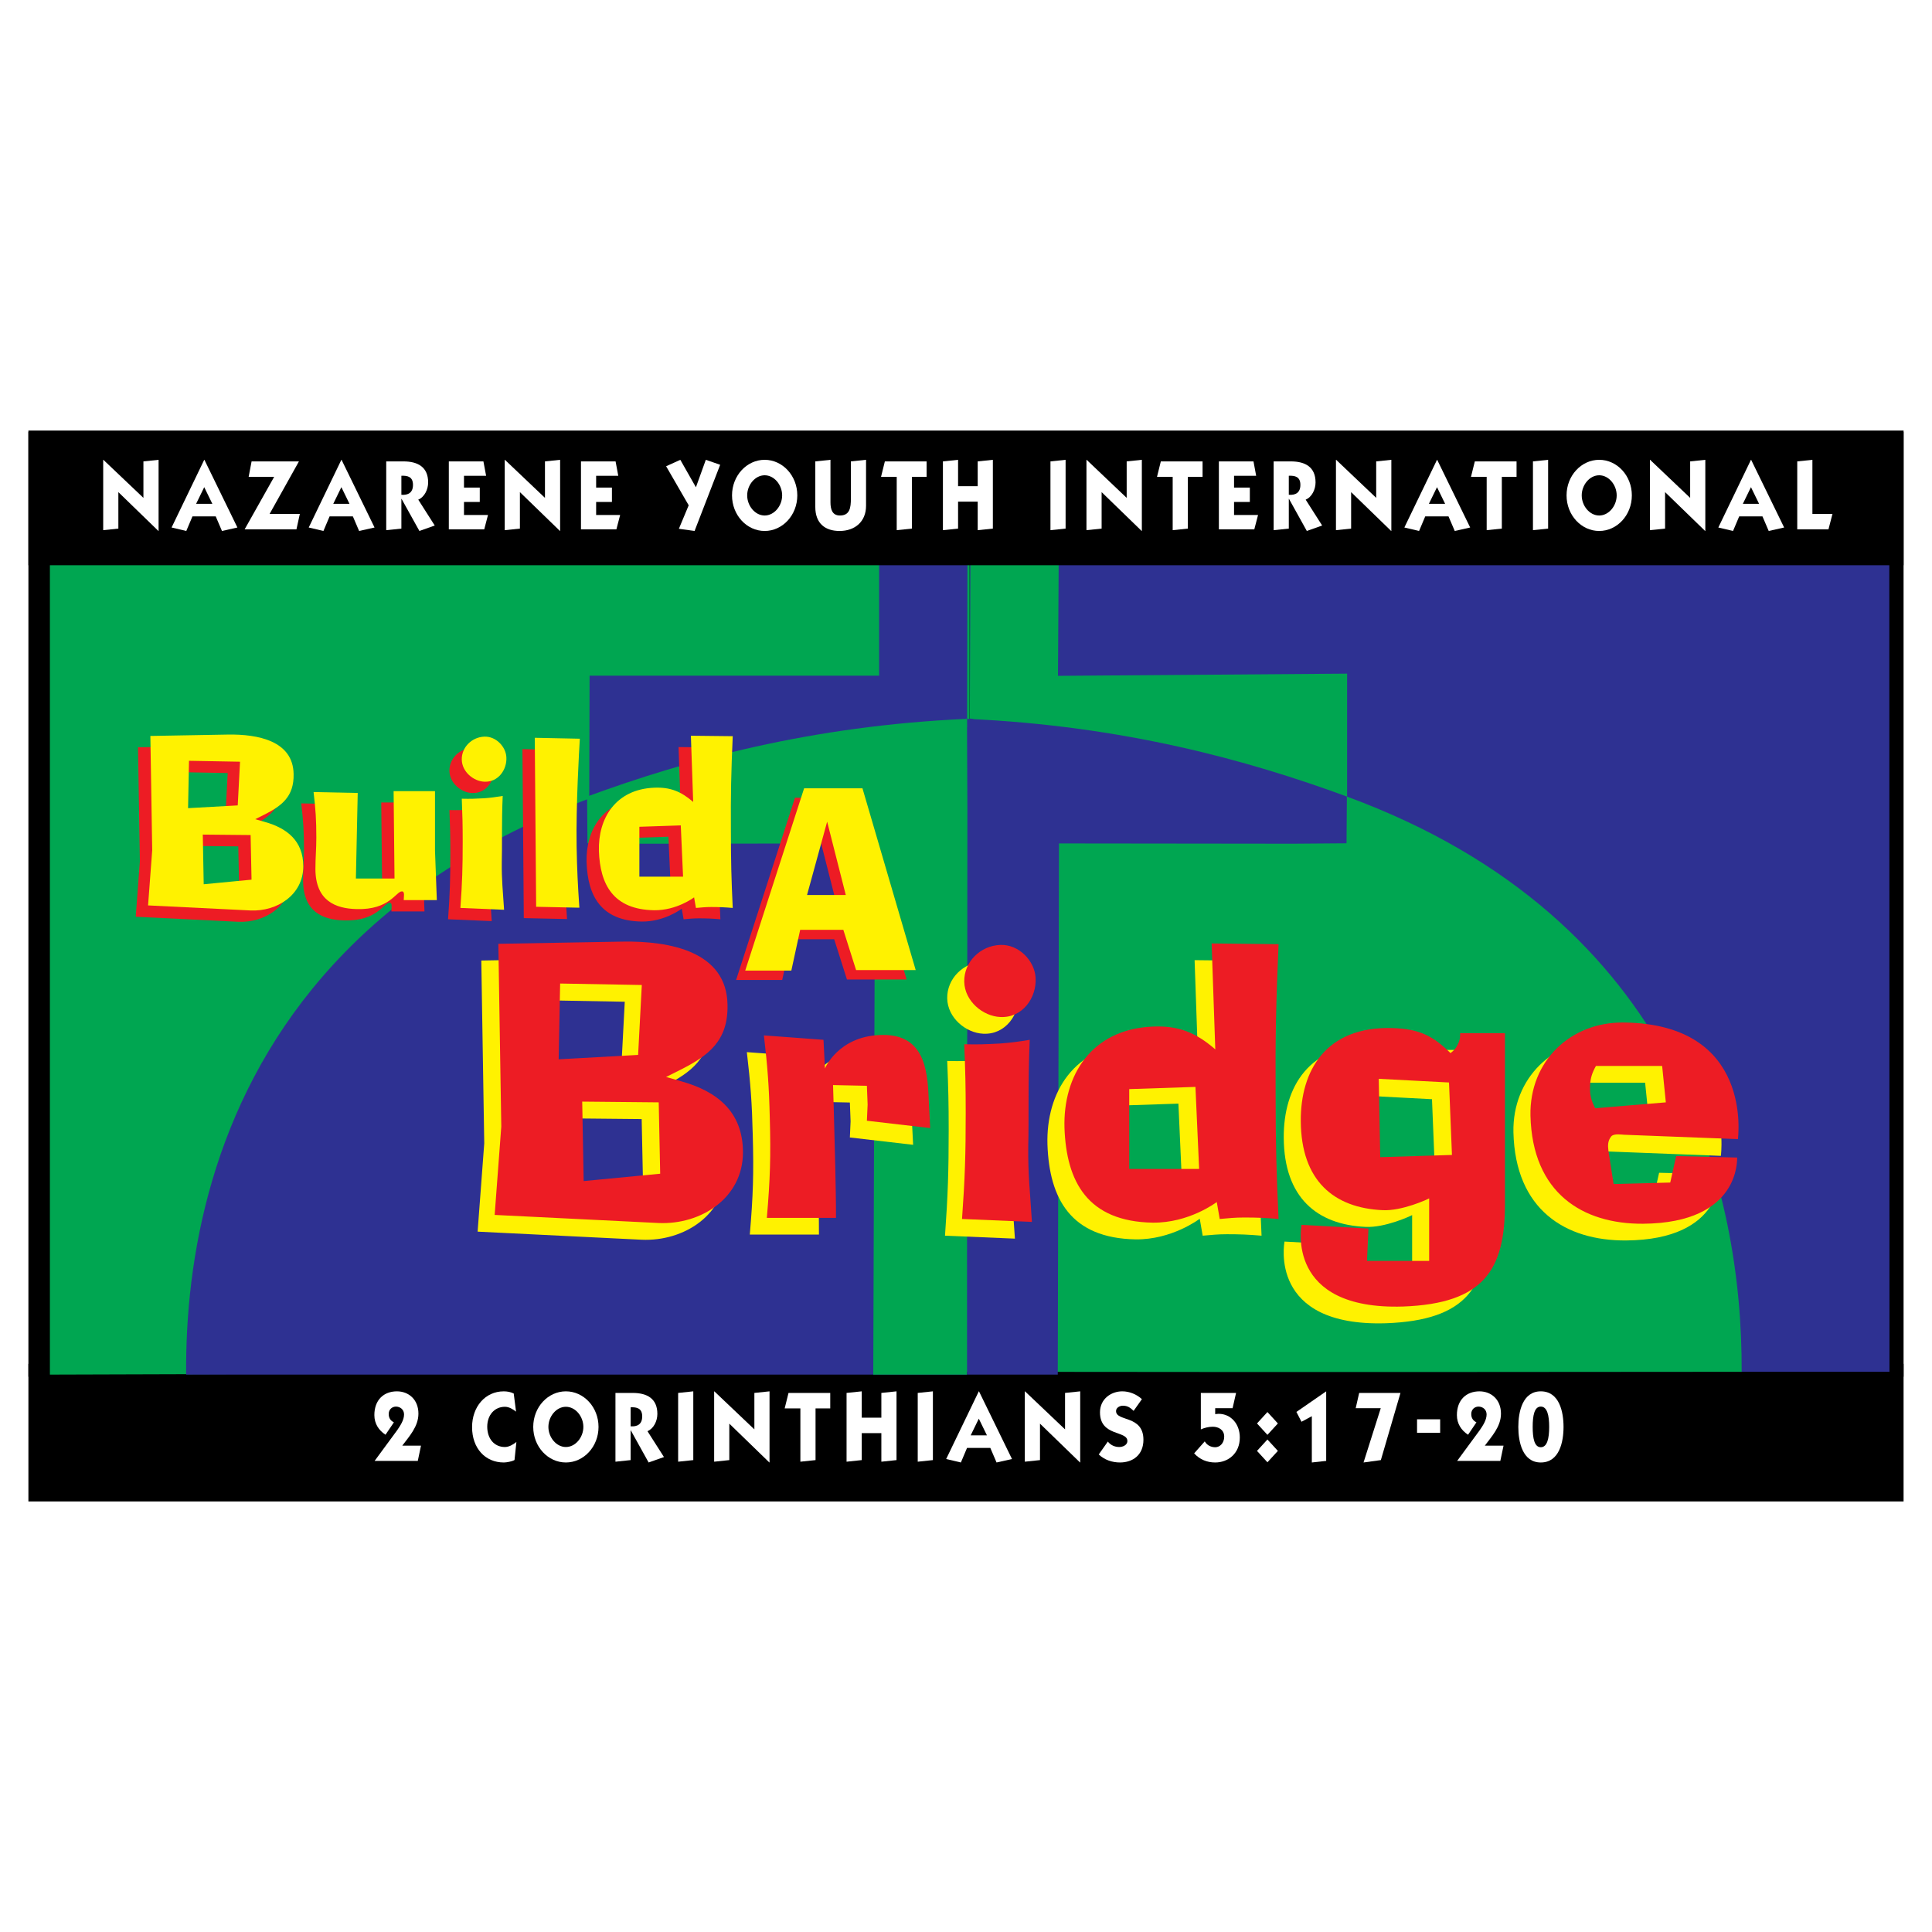 <?xml version="1.0" encoding="utf-8"?>
<!-- Generator: Adobe Illustrator 13.0.0, SVG Export Plug-In . SVG Version: 6.00 Build 14948)  -->
<!DOCTYPE svg PUBLIC "-//W3C//DTD SVG 1.0//EN" "http://www.w3.org/TR/2001/REC-SVG-20010904/DTD/svg10.dtd">
<svg version="1.0" id="Layer_1" xmlns="http://www.w3.org/2000/svg" xmlns:xlink="http://www.w3.org/1999/xlink" x="0px" y="0px"
	 width="192.756px" height="192.756px" viewBox="0 0 192.756 192.756" enable-background="new 0 0 192.756 192.756"
	 xml:space="preserve">
<g>
	<polygon fill-rule="evenodd" clip-rule="evenodd" fill="#FFFFFF" points="0,0 192.756,0 192.756,192.756 0,192.756 0,0 	"/>
	<polygon fill-rule="evenodd" clip-rule="evenodd" points="189.062,148.941 189.062,136.928 3.693,136.928 3.693,148.941 
		189.062,148.941 	"/>
	<path d="M188.205,148.084v-10.299H4.551v10.299H188.205L188.205,148.084z M189.921,149.801H2.834v-13.73h187.086V149.801
		L189.921,149.801z"/>
	<polygon fill-rule="evenodd" clip-rule="evenodd" fill="#FFFFFF" points="141.379,141.604 143.684,141.604 143.684,142.949 
		141.379,142.949 141.379,141.604 	"/>
	<path fill-rule="evenodd" clip-rule="evenodd" fill="#FFFFFF" d="M42.003,144.232l-0.32,1.521h-4.307l2.26-3.074
		c0.293-0.436,0.676-0.988,0.676-1.562c0-0.475-0.373-0.781-0.81-0.781c-0.382,0-0.72,0.287-0.72,0.732
		c0,0.404,0.169,0.662,0.516,0.84l-0.836,1.236c-0.667-0.436-1.112-1.098-1.112-1.959c0-1.521,0.943-2.371,2.251-2.371
		c1.166,0,2.145,0.811,2.145,2.225c0,1.295-0.934,2.283-1.611,3.193H42.003L42.003,144.232z"/>
	<path fill-rule="evenodd" clip-rule="evenodd" fill="#FFFFFF" d="M51.486,140.84c-0.329-0.256-0.703-0.484-1.112-0.484
		c-1.032,0-1.762,0.82-1.762,1.988c0,1.176,0.685,2.025,1.762,2.025c0.409,0,0.828-0.246,1.147-0.504l-0.187,1.799
		c-0.249,0.15-0.792,0.248-1.068,0.248c-1.859,0-3.167-1.424-3.167-3.529c0-2.027,1.308-3.568,3.159-3.568
		c0.338,0,0.694,0.059,0.997,0.217L51.486,140.84L51.486,140.84z"/>
	<path fill-rule="evenodd" clip-rule="evenodd" fill="#FFFFFF" d="M59.715,142.363c0,1.977-1.477,3.549-3.257,3.549
		s-3.257-1.572-3.257-3.549c0-1.979,1.477-3.549,3.257-3.549S59.715,140.385,59.715,142.363L59.715,142.363z M54.714,142.363
		c0,1.037,0.783,2.006,1.744,2.006c0.961,0,1.744-0.969,1.744-2.006c0-1.039-0.783-2.008-1.744-2.008
		C55.498,140.355,54.714,141.324,54.714,142.363L54.714,142.363z"/>
	<path fill-rule="evenodd" clip-rule="evenodd" fill="#FFFFFF" d="M61.404,138.973h1.717c1.424,0,2.465,0.553,2.465,2.096
		c0,0.701-0.365,1.463-0.988,1.721l1.646,2.58l-1.53,0.543l-1.779-3.203h-0.018v2.965l-1.513,0.16V138.973L61.404,138.973z
		 M62.917,142.303c0.649,0.051,1.156-0.188,1.156-0.988c0-0.811-0.534-0.939-1.156-0.908V142.303L62.917,142.303z"/>
	<polygon fill-rule="evenodd" clip-rule="evenodd" fill="#FFFFFF" points="69.17,138.814 69.17,145.674 67.658,145.834 
		67.658,138.973 69.17,138.814 	"/>
	<polygon fill-rule="evenodd" clip-rule="evenodd" fill="#FFFFFF" points="76.759,145.912 72.764,142.037 72.764,145.674 
		71.251,145.834 71.251,138.814 71.269,138.814 75.264,142.609 75.264,138.973 76.776,138.814 76.776,145.912 76.759,145.912 	"/>
	<polygon fill-rule="evenodd" clip-rule="evenodd" fill="#FFFFFF" points="78.288,140.514 78.67,138.973 82.834,138.973 
		82.834,140.514 81.367,140.514 81.367,145.674 79.854,145.834 79.854,140.514 78.288,140.514 	"/>
	<polygon fill-rule="evenodd" clip-rule="evenodd" fill="#FFFFFF" points="84.462,145.834 84.462,138.973 85.976,138.814 
		85.976,141.443 87.933,141.443 87.933,138.973 89.445,138.814 89.445,145.674 87.933,145.834 87.933,142.986 85.976,142.986 
		85.976,145.674 84.462,145.834 	"/>
	<polygon fill-rule="evenodd" clip-rule="evenodd" fill="#FFFFFF" points="93.075,138.814 93.075,145.674 91.562,145.834 
		91.562,138.973 93.075,138.814 	"/>
	<path fill-rule="evenodd" clip-rule="evenodd" fill="#FFFFFF" d="M97.674,138.814l3.292,6.752l-1.539,0.346l-0.623-1.453h-2.322
		l-0.614,1.453l-1.468-0.346l3.256-6.752H97.674L97.674,138.814z M96.846,143.203h1.62l-0.81-1.662L96.846,143.203L96.846,143.203z"
		/>
	<polygon fill-rule="evenodd" clip-rule="evenodd" fill="#FFFFFF" points="107.755,145.912 103.76,142.037 103.76,145.674 
		102.246,145.834 102.246,138.814 102.265,138.814 106.26,142.609 106.26,138.973 107.772,138.814 107.772,145.912 107.755,145.912 
			"/>
	<path fill-rule="evenodd" clip-rule="evenodd" fill="#FFFFFF" d="M113.101,140.762c-0.347-0.336-0.613-0.514-1.085-0.514
		c-0.267,0-0.668,0.178-0.668,0.533c0,1.078,2.732,0.375,2.732,2.867c0,1.521-1.068,2.264-2.341,2.264
		c-0.756,0-1.539-0.248-2.117-0.801l0.907-1.285c0.285,0.365,0.694,0.543,1.147,0.543c0.312,0,0.802-0.168,0.802-0.602
		c0-1.059-2.732-0.426-2.732-2.857c0-1.346,1.121-2.096,2.225-2.096c0.703,0,1.415,0.285,1.958,0.779L113.101,140.762
		L113.101,140.762z"/>
	<path fill-rule="evenodd" clip-rule="evenodd" fill="#FFFFFF" d="M120.198,143.807c0.231,0.404,0.641,0.584,1.05,0.584
		c0.454,0,0.891-0.406,0.891-1.059c0-0.703-0.597-0.988-1.14-0.988c-0.409,0-0.827,0.107-1.191,0.266v-3.637h3.515l-0.348,1.521
		h-1.735v0.594c0.125-0.01,0.231-0.031,0.339-0.031c1.219,0,2.117,1,2.117,2.363c0,1.592-1.165,2.492-2.456,2.492
		c-0.801,0-1.53-0.287-2.1-0.91L120.198,143.807L120.198,143.807z"/>
	<path fill-rule="evenodd" clip-rule="evenodd" fill="#FFFFFF" d="M125.411,142.018l1.041-1.139l1.042,1.139l-1.042,1.137
		L125.411,142.018L125.411,142.018z M125.411,144.756l1.041-1.137l1.042,1.137l-1.042,1.137L125.411,144.756L125.411,144.756z"/>
	<polygon fill-rule="evenodd" clip-rule="evenodd" fill="#FFFFFF" points="129.343,140.869 132.314,138.814 132.314,145.754 
		130.882,145.912 130.882,141.295 129.85,141.85 129.343,140.869 	"/>
	<polygon fill-rule="evenodd" clip-rule="evenodd" fill="#FFFFFF" points="135.259,140.494 135.605,138.973 139.726,138.973 
		137.768,145.674 136.041,145.912 137.759,140.494 135.259,140.494 	"/>
	<path fill-rule="evenodd" clip-rule="evenodd" fill="#FFFFFF" d="M150.008,144.232l-0.32,1.521h-4.307l2.26-3.074
		c0.294-0.436,0.677-0.988,0.677-1.562c0-0.475-0.374-0.781-0.81-0.781c-0.383,0-0.722,0.287-0.722,0.732
		c0,0.404,0.17,0.662,0.517,0.84l-0.836,1.236c-0.668-0.436-1.113-1.098-1.113-1.959c0-1.521,0.944-2.371,2.252-2.371
		c1.166,0,2.145,0.811,2.145,2.225c0,1.295-0.935,2.283-1.61,3.193H150.008L150.008,144.232z"/>
	<path fill-rule="evenodd" clip-rule="evenodd" fill="#FFFFFF" d="M155.994,142.363c0,1.502-0.418,3.549-2.269,3.549
		c-1.824,0-2.242-2.047-2.242-3.549c0-1.504,0.418-3.549,2.242-3.549C155.576,138.814,155.994,140.859,155.994,142.363
		L155.994,142.363z M152.916,142.363c0,1.137,0.169,2.027,0.81,2.027s0.837-0.891,0.837-2.027s-0.196-2.027-0.837-2.027
		S152.916,141.227,152.916,142.363L152.916,142.363z"/>
	<polygon fill-rule="evenodd" clip-rule="evenodd" points="3.693,136.498 3.693,43.813 189.062,43.813 189.062,136.498 
		3.693,136.498 	"/>
	<path d="M2.834,137.357V42.955h187.086v94.402H2.834L2.834,137.357z M4.551,135.641h183.654V44.671H4.551V135.641L4.551,135.641z"
		/>
	<polygon fill-rule="evenodd" clip-rule="evenodd" fill="#2E3192" points="188.513,136.861 188.495,44.049 96.736,44.049 
		96.754,136.861 188.513,136.861 	"/>
	<polygon fill-rule="evenodd" clip-rule="evenodd" fill="#00A651" points="134.403,80.237 134.403,67.209 105.554,67.43 
		105.701,44.066 96.859,44.068 96.759,71.681 134.403,80.237 	"/>
	<path fill-rule="evenodd" clip-rule="evenodd" fill="#00A651" d="M96.736,136.861c32.125,0.051,77.032,0,77.032,0
		c0.066-17.816-6.059-45.141-39.39-57.388c-9.936-3.651-22.385-6.106-37.963-6.802L96.736,136.861L96.736,136.861z"/>
	<polygon fill-rule="evenodd" clip-rule="evenodd" fill="#00A651" points="96.736,136.861 96.736,44.049 4.978,44.049 
		4.978,137.145 96.736,136.861 	"/>
	<path fill-rule="evenodd" clip-rule="evenodd" fill="#2E3192" d="M96.471,137.145c-19.645,0-77.899,0-77.899,0
		c-0.193-23.125,10.422-61.26,78.249-64.604L96.471,137.145L96.471,137.145z"/>
	<polygon fill-rule="evenodd" clip-rule="evenodd" fill="#2E3192" points="91.072,76.13 87.391,75.423 83.426,74.432 79.257,74.883 
		74.93,75.706 71.106,76.98 67.708,77.405 64.31,77.83 61.761,79.104 60.486,79.529 58.787,80.379 58.822,67.413 87.709,67.413 
		87.709,44.049 96.55,44.107 96.477,74.007 91.072,76.13 	"/>
	<path fill-rule="evenodd" clip-rule="evenodd" fill="#2E3192" d="M96.518,80.749l-0.046,56.396h9.062l0.12-52.996l14.868,0.017
		l8.496,0.01l5.325-0.042l0.036-4.661c-9.936-3.651-22.323-7.058-37.902-7.754L96.518,80.749L96.518,80.749z"/>
	<path fill-rule="evenodd" clip-rule="evenodd" fill="#00A651" d="M96.518,80.749l-0.046,56.396h-9.346l0.176-52.996l-14.868,0.017
		l-8.496,0.01l-5.326-0.042l-0.036-4.661c9.935-3.651,22.324-7.058,37.902-7.754L96.518,80.749L96.518,80.749z"/>
	<path fill-rule="evenodd" clip-rule="evenodd" fill="#ED1C24" d="M23.773,91.967l-10.231-0.504l0.413-5.506l-0.184-11.401
		l7.754-0.138c2.959-0.046,6.492,0.619,6.538,3.946c0.046,2.248-1.193,3.166-2.914,4.037l-0.917,0.459l0.963,0.275
		c2.203,0.619,3.831,1.881,3.831,4.427C29.026,90.408,26.412,92.082,23.773,91.967L23.773,91.967z M17.625,77.033l-0.091,4.726
		l4.955-0.275l0.229-4.359L17.625,77.033L17.625,77.033z M23.773,84.443l-4.771-0.046l0.091,4.956l4.771-0.459L23.773,84.443
		L23.773,84.443z"/>
	<path fill-rule="evenodd" clip-rule="evenodd" fill="#ED1C24" d="M39.048,90.935c0-0.344,0.138-0.872-0.184-0.872
		c-0.573,0-1.238,1.858-4.496,1.767c-2.157-0.046-4.107-0.849-4.13-3.969c0-1.239,0.092-1.95,0.092-3.166
		c0-1.744-0.069-2.798-0.275-4.542l4.404,0.092l-0.184,8.534h3.854l-0.092-8.717h4.129v5.918l0.184,4.955H39.048L39.048,90.935z"/>
	<path fill-rule="evenodd" clip-rule="evenodd" fill="#ED1C24" d="M47.088,79.121c-1.078-0.046-2.225-0.986-2.249-2.202
		c-0.023-1.239,1.01-2.248,2.249-2.294c1.17-0.046,2.156,1.009,2.202,2.064C49.359,77.905,48.487,79.19,47.088,79.121L47.088,79.121
		z M44.703,91.715c0.184-2.546,0.229-4.038,0.229-6.607c0-1.652-0.023-2.638-0.092-4.29c0.872,0.023,1.377,0,2.249-0.045
		c0.619-0.046,1.147-0.115,1.835-0.229c-0.114,2.546-0.046,5.161-0.092,6.584c-0.022,1.766,0.115,2.936,0.229,4.771L44.703,91.715
		L44.703,91.715z"/>
	<path fill-rule="evenodd" clip-rule="evenodd" fill="#ED1C24" d="M56.298,85.59c0.046,2.363,0.115,3.763,0.275,6.103l-4.313-0.092
		L52.123,74.74l4.497,0.091C56.551,75.955,56.229,81.438,56.298,85.59L56.298,85.59z"/>
	<path fill-rule="evenodd" clip-rule="evenodd" fill="#ED1C24" d="M69.718,91.624c-0.597,0-0.94,0.046-1.514,0.092L68.02,90.66
		c-0.069,0.046-1.744,1.308-3.992,1.285c-4.061-0.068-5.391-2.546-5.505-5.918c-0.092-3.234,1.651-6.147,5.505-6.309
		c1.605-0.069,2.684,0.367,3.9,1.423l-0.229-6.607l4.175,0.046c-0.161,3.67-0.207,5.804-0.184,9.474
		c0,2.982,0.046,4.703,0.184,7.662C71.048,91.646,70.543,91.624,69.718,91.624L69.718,91.624z M66.689,83.479l-4.129,0.138v4.978
		h4.358L66.689,83.479L66.689,83.479z"/>
	<path fill-rule="evenodd" clip-rule="evenodd" fill="#FFF200" d="M25.004,90.837l-10.231-0.504l0.413-5.506l-0.184-11.401
		l7.754-0.138c2.959-0.046,6.492,0.619,6.538,3.946c0.046,2.248-1.193,3.166-2.913,4.038l-0.918,0.458l0.964,0.275
		c2.202,0.62,3.831,1.881,3.831,4.427C30.258,89.278,27.643,90.953,25.004,90.837L25.004,90.837z M18.856,75.904l-0.092,4.726
		l4.955-0.275l0.229-4.358L18.856,75.904L18.856,75.904z M25.004,83.313l-4.772-0.046l0.092,4.956l4.772-0.459L25.004,83.313
		L25.004,83.313z"/>
	<path fill-rule="evenodd" clip-rule="evenodd" fill="#FFF200" d="M40.279,89.805c0-0.344,0.137-0.872-0.184-0.872
		c-0.574,0-1.239,1.858-4.497,1.767c-2.156-0.046-4.106-0.849-4.129-3.969c0-1.239,0.091-1.95,0.091-3.166
		c0-1.744-0.068-2.799-0.275-4.542l4.405,0.091l-0.183,8.534h3.854l-0.091-8.717h4.129v5.919l0.184,4.955H40.279L40.279,89.805z"/>
	<path fill-rule="evenodd" clip-rule="evenodd" fill="#FFF200" d="M48.319,77.991c-1.078-0.046-2.225-0.986-2.248-2.202
		c-0.023-1.239,1.009-2.248,2.248-2.294c1.17-0.046,2.156,1.009,2.202,2.064C50.59,76.775,49.719,78.06,48.319,77.991L48.319,77.991
		z M45.934,90.585c0.184-2.546,0.229-4.038,0.229-6.607c0-1.652-0.022-2.638-0.091-4.29c0.872,0.023,1.376,0,2.248-0.046
		c0.62-0.046,1.147-0.115,1.835-0.229c-0.115,2.546-0.046,5.162-0.092,6.584c-0.023,1.766,0.115,2.936,0.229,4.771L45.934,90.585
		L45.934,90.585z"/>
	<path fill-rule="evenodd" clip-rule="evenodd" fill="#FFF200" d="M57.529,84.46c0.046,2.363,0.115,3.762,0.275,6.102l-4.312-0.092
		L53.354,73.61l4.496,0.092C57.782,74.826,57.46,80.308,57.529,84.46L57.529,84.46z"/>
	<path fill-rule="evenodd" clip-rule="evenodd" fill="#FFF200" d="M70.949,90.494c-0.597,0-0.941,0.046-1.515,0.092l-0.184-1.056
		c-0.068,0.046-1.743,1.308-3.991,1.285c-4.061-0.068-5.391-2.546-5.506-5.918c-0.092-3.234,1.652-6.147,5.506-6.308
		c1.605-0.069,2.684,0.367,3.9,1.422l-0.229-6.607l4.175,0.046c-0.161,3.67-0.207,5.804-0.183,9.474
		c0,2.982,0.045,4.703,0.183,7.662C72.279,90.517,71.775,90.494,70.949,90.494L70.949,90.494z M67.921,82.35l-4.13,0.138v4.978
		h4.359L67.921,82.35L67.921,82.35z"/>
	<path fill-rule="evenodd" clip-rule="evenodd" fill="#ED1C24" d="M84.501,97.725l-1.272-4.014h-4.307l-0.881,4.062h-4.6
		l5.873-18.182h5.824l5.31,18.133H84.501L84.501,97.725z M81.614,82.92l-2.007,7.316h3.866L81.614,82.92L81.614,82.92z"/>
	<path fill-rule="evenodd" clip-rule="evenodd" fill="#FFF200" d="M85.412,96.784l-1.272-4.013h-4.307l-0.881,4.062h-4.6
		l5.873-18.181h5.824l5.31,18.132H85.412L85.412,96.784z M82.525,81.979l-2.007,7.316h3.867L82.525,81.979L82.525,81.979z"/>
	<path fill-rule="evenodd" clip-rule="evenodd" fill="#FFF200" d="M64.021,123.688l-16.369-0.807l0.661-8.809l-0.293-18.24
		l12.405-0.22c4.735-0.073,10.387,0.991,10.46,6.312c0.073,3.598-1.909,5.064-4.662,6.459l-1.468,0.734l1.542,0.441
		c3.523,0.99,6.129,3.01,6.129,7.082C72.426,121.193,68.242,123.871,64.021,123.688L64.021,123.688z M54.185,99.795l-0.147,7.561
		l7.928-0.439l0.367-6.973L54.185,99.795L54.185,99.795z M64.021,111.65l-7.634-0.074l0.147,7.928l7.634-0.734L64.021,111.65
		L64.021,111.65z"/>
	<path fill-rule="evenodd" clip-rule="evenodd" fill="#FFF200" d="M84.791,113.486l0.073-1.615l-0.073-1.873l-3.377-0.072
		c0,0.035,0.146,4.734,0.22,8.111c0.037,1.98,0.073,3.191,0.073,5.137h-6.899c0.33-3.854,0.403-6.129,0.293-9.982
		c-0.074-3.156-0.22-5.064-0.587-8.221l5.946,0.439l0.146,2.863c0-0.037,1.321-3.156,5.432-3.34
		c4.368-0.221,4.808,3.268,4.918,6.387l0.147,2.898L84.791,113.486L84.791,113.486z"/>
	<path fill-rule="evenodd" clip-rule="evenodd" fill="#FFF200" d="M98.1,103.135c-1.725-0.072-3.56-1.578-3.596-3.523
		c-0.037-1.98,1.615-3.596,3.596-3.669c1.872-0.074,3.45,1.614,3.523,3.302C101.733,101.189,100.339,103.246,98.1,103.135
		L98.1,103.135z M94.283,123.285c0.293-4.074,0.367-6.461,0.367-10.57c0-2.643-0.036-4.221-0.146-6.863
		c1.395,0.037,2.202,0,3.596-0.074c0.991-0.072,1.836-0.184,2.937-0.367c-0.184,4.074-0.073,8.258-0.146,10.533
		c-0.037,2.826,0.184,4.699,0.367,7.635L94.283,123.285L94.283,123.285z"/>
	<path fill-rule="evenodd" clip-rule="evenodd" fill="#FFF200" d="M122.415,123.139c-0.954,0-1.505,0.072-2.423,0.146l-0.293-1.689
		c-0.11,0.074-2.789,2.092-6.386,2.057c-6.497-0.111-8.625-4.074-8.809-9.469c-0.147-5.176,2.643-9.838,8.809-10.094
		c2.568-0.109,4.294,0.588,6.238,2.275l-0.366-10.57l6.68,0.073c-0.257,5.872-0.331,9.286-0.294,15.157
		c0,4.771,0.073,7.525,0.294,12.26C124.544,123.174,123.736,123.139,122.415,123.139L122.415,123.139z M117.57,110.109l-6.606,0.219
		v7.965h6.974L117.57,110.109L117.57,110.109z"/>
	<path fill-rule="evenodd" clip-rule="evenodd" fill="#FFF200" d="M138.282,132.02c-11.781,0.367-10.129-8.037-10.129-8.148
		l6.68,0.367l-0.147,3.23h6.203v-6.24c-0.11,0.074-2.716,1.285-4.661,1.176c-4.809-0.221-8.111-2.9-8.148-8.883
		c-0.036-5.027,2.496-9.469,9.103-9.285c2.716,0.074,4.074,0.771,5.836,2.496c0.293-0.221,0.514-0.441,0.66-0.734
		c0.221-0.404,0.33-0.771,0.293-1.248h4.479v17.066C148.449,128.312,146.394,131.727,138.282,132.02L138.282,132.02z
		 M142.87,109.668l-7.01-0.367l0.146,7.818l7.157-0.221L142.87,109.668L142.87,109.668z"/>
	<path fill-rule="evenodd" clip-rule="evenodd" fill="#FFF200" d="M160.316,114.879c-0.146,0-0.954-0.146-1.247,0.148
		c-0.367,0.439-0.367,0.916-0.294,1.467l0.515,3.305l5.651-0.148l0.587-2.643l6.093,0.146c-0.037,0.074,0.403,6.533-9.396,6.607
		c-6.019,0.037-11.047-3.047-11.23-10.791c-0.11-5.432,4-9.357,9.321-9.285c12.956,0.146,11.378,11.488,11.378,11.635
		L160.316,114.879L160.316,114.879z M164.134,108.018h-6.606c-0.366,0.66-0.55,1.174-0.587,1.98c-0.036,0.881,0.11,1.469,0.514,2.24
		l7.047-0.588L164.134,108.018L164.134,108.018z"/>
	<path fill-rule="evenodd" clip-rule="evenodd" fill="#ED1C24" d="M65.721,122.02l-16.369-0.807l0.661-8.809l-0.293-18.24
		l12.405-0.22c4.734-0.074,10.386,0.991,10.459,6.312c0.074,3.598-1.908,5.064-4.661,6.459l-1.468,0.734l1.541,0.441
		c3.524,0.99,6.129,3.01,6.129,7.084C74.125,119.525,69.941,122.203,65.721,122.02L65.721,122.02z M55.885,98.127l-0.147,7.561
		l7.928-0.439l0.367-6.975L55.885,98.127L55.885,98.127z M65.721,109.982l-7.634-0.074l0.146,7.928l7.634-0.734L65.721,109.982
		L65.721,109.982z"/>
	<path fill-rule="evenodd" clip-rule="evenodd" fill="#ED1C24" d="M86.49,111.816l0.073-1.613l-0.073-1.873l-3.376-0.072
		c0,0.037,0.146,4.734,0.22,8.111c0.037,1.98,0.074,3.191,0.074,5.137h-6.9c0.33-3.854,0.403-6.129,0.293-9.982
		c-0.073-3.156-0.22-5.064-0.587-8.221l5.946,0.439l0.147,2.863c0-0.037,1.321-3.156,5.432-3.34
		c4.367-0.221,4.808,3.266,4.918,6.387l0.147,2.898L86.49,111.816L86.49,111.816z"/>
	<path fill-rule="evenodd" clip-rule="evenodd" fill="#ED1C24" d="M99.799,101.467c-1.725-0.072-3.56-1.578-3.596-3.523
		c-0.037-1.981,1.615-3.596,3.596-3.669c1.872-0.073,3.45,1.615,3.523,3.304C103.433,99.521,102.038,101.578,99.799,101.467
		L99.799,101.467z M95.982,121.617c0.293-4.074,0.367-6.461,0.367-10.57c0-2.643-0.037-4.221-0.147-6.863
		c1.395,0.037,2.203,0,3.596-0.074c0.991-0.072,1.836-0.184,2.937-0.367c-0.184,4.074-0.073,8.258-0.146,10.533
		c-0.037,2.826,0.184,4.699,0.366,7.635L95.982,121.617L95.982,121.617z"/>
	<path fill-rule="evenodd" clip-rule="evenodd" fill="#ED1C24" d="M124.114,121.471c-0.954,0-1.505,0.072-2.423,0.146l-0.293-1.689
		c-0.11,0.074-2.789,2.092-6.387,2.057c-6.496-0.111-8.624-4.074-8.808-9.471c-0.147-5.174,2.643-9.836,8.808-10.092
		c2.569-0.109,4.295,0.588,6.239,2.275l-0.366-10.57l6.68,0.074c-0.257,5.872-0.331,9.286-0.294,15.157
		c0,4.771,0.073,7.525,0.294,12.26C126.243,121.506,125.436,121.471,124.114,121.471L124.114,121.471z M119.27,108.441l-6.606,0.219
		v7.965h6.974L119.27,108.441L119.27,108.441z"/>
	<path fill-rule="evenodd" clip-rule="evenodd" fill="#ED1C24" d="M139.981,130.352c-11.781,0.367-10.129-8.037-10.129-8.148
		l6.68,0.367l-0.147,3.23h6.203v-6.24c-0.11,0.074-2.716,1.285-4.661,1.176c-4.808-0.221-8.111-2.9-8.147-8.883
		c-0.037-5.027,2.495-9.469,9.102-9.285c2.716,0.074,4.074,0.771,5.836,2.496c0.293-0.221,0.514-0.441,0.66-0.734
		c0.22-0.404,0.33-0.771,0.294-1.248h4.477v17.066C150.147,126.645,148.093,130.059,139.981,130.352L139.981,130.352z M144.569,108
		l-7.01-0.367l0.146,7.818l7.157-0.221L144.569,108L144.569,108z"/>
	<path fill-rule="evenodd" clip-rule="evenodd" fill="#ED1C24" d="M162.017,113.213c-0.146,0-0.954-0.148-1.248,0.146
		c-0.367,0.439-0.367,0.916-0.294,1.467l0.514,3.303l5.652-0.146l0.587-2.643l6.093,0.148c-0.037,0.072,0.403,6.531-9.396,6.605
		c-6.02,0.037-11.047-3.047-11.23-10.791c-0.11-5.432,4-9.359,9.322-9.285c12.955,0.146,11.377,11.488,11.377,11.635
		L162.017,113.213L162.017,113.213z M165.833,106.35h-6.606c-0.366,0.66-0.55,1.174-0.587,1.98c-0.037,0.881,0.11,1.469,0.514,2.24
		l7.047-0.588L165.833,106.35L165.833,106.35z"/>
	<polygon fill-rule="evenodd" clip-rule="evenodd" points="189.062,55.533 189.062,43.947 3.693,43.947 3.693,55.533 
		189.062,55.533 	"/>
	<path d="M188.205,54.675v-9.869H4.551v9.869H188.205L188.205,54.675z M189.921,56.391H2.834V43.089h187.086V56.391L189.921,56.391z
		"/>
	<polygon fill-rule="evenodd" clip-rule="evenodd" fill="#FFFFFF" points="15.804,52.975 11.809,49.099 11.809,52.738 
		10.296,52.896 10.296,45.876 10.313,45.876 14.309,49.672 14.309,46.034 15.822,45.876 15.822,52.975 15.804,52.975 	"/>
	<path fill-rule="evenodd" clip-rule="evenodd" fill="#FFFFFF" d="M20.394,45.876l3.292,6.753l-1.54,0.346l-0.623-1.454h-2.322
		l-0.614,1.454l-1.468-0.346l3.257-6.753H20.394L20.394,45.876z M19.566,50.266h1.62l-0.81-1.661L19.566,50.266L19.566,50.266z"/>
	<polygon fill-rule="evenodd" clip-rule="evenodd" fill="#FFFFFF" points="24.807,47.577 25.101,46.034 29.825,46.034 
		26.898,51.274 29.915,51.274 29.576,52.816 24.406,52.816 27.352,47.577 24.807,47.577 	"/>
	<path fill-rule="evenodd" clip-rule="evenodd" fill="#FFFFFF" d="M34.077,45.876l3.292,6.753l-1.54,0.346l-0.623-1.454h-2.322
		l-0.614,1.454l-1.468-0.346l3.257-6.753H34.077L34.077,45.876z M33.249,50.266h1.62l-0.81-1.661L33.249,50.266L33.249,50.266z"/>
	<path fill-rule="evenodd" clip-rule="evenodd" fill="#FFFFFF" d="M38.534,46.034h1.717c1.424,0,2.465,0.554,2.465,2.096
		c0,0.702-0.365,1.463-0.988,1.72l1.646,2.581l-1.531,0.544l-1.779-3.203h-0.018v2.966l-1.512,0.158V46.034L38.534,46.034z
		 M40.046,49.366c0.65,0.049,1.157-0.188,1.157-0.989c0-0.811-0.534-0.939-1.157-0.91V49.366L40.046,49.366z"/>
	<polygon fill-rule="evenodd" clip-rule="evenodd" fill="#FFFFFF" points="44.779,52.816 44.779,46.034 48.231,46.034 
		48.499,47.468 46.292,47.468 46.292,48.645 47.867,48.645 47.867,50.078 46.292,50.078 46.292,51.383 48.686,51.383 48.312,52.816 
		44.779,52.816 	"/>
	<polygon fill-rule="evenodd" clip-rule="evenodd" fill="#FFFFFF" points="55.866,52.975 51.871,49.099 51.871,52.738 
		50.357,52.896 50.357,45.876 50.375,45.876 54.371,49.672 54.371,46.034 55.883,45.876 55.883,52.975 55.866,52.975 	"/>
	<polygon fill-rule="evenodd" clip-rule="evenodd" fill="#FFFFFF" points="57.964,52.816 57.964,46.034 61.417,46.034 
		61.684,47.468 59.477,47.468 59.477,48.645 61.052,48.645 61.052,50.078 59.477,50.078 59.477,51.383 61.871,51.383 61.497,52.816 
		57.964,52.816 	"/>
	<polygon fill-rule="evenodd" clip-rule="evenodd" fill="#FFFFFF" points="68.711,50.414 66.459,46.519 67.875,45.876 
		69.432,48.615 70.419,45.876 71.852,46.371 69.298,52.975 67.732,52.757 68.711,50.414 	"/>
	<path fill-rule="evenodd" clip-rule="evenodd" fill="#FFFFFF" d="M79.547,49.425c0,1.978-1.477,3.55-3.257,3.55
		c-1.779,0-3.256-1.572-3.256-3.55c0-1.977,1.477-3.549,3.256-3.549C78.07,45.876,79.547,47.448,79.547,49.425L79.547,49.425z
		 M74.547,49.425c0,1.039,0.783,2.007,1.744,2.007c0.961,0,1.744-0.969,1.744-2.007c0-1.038-0.783-2.007-1.744-2.007
		C75.33,47.418,74.547,48.387,74.547,49.425L74.547,49.425z"/>
	<path fill-rule="evenodd" clip-rule="evenodd" fill="#FFFFFF" d="M86.406,50.464c0,1.582-1.112,2.511-2.643,2.511
		c-1.424,0-2.42-0.742-2.42-2.393v-4.548l1.513-0.158v4.231c0,0.722,0.187,1.325,0.943,1.325c0.979,0,1.094-0.761,1.094-1.691
		v-3.708l1.513-0.158V50.464L86.406,50.464z"/>
	<polygon fill-rule="evenodd" clip-rule="evenodd" fill="#FFFFFF" points="87.9,47.577 88.283,46.034 92.447,46.034 92.447,47.577 
		90.979,47.577 90.979,52.738 89.466,52.896 89.466,47.577 87.9,47.577 	"/>
	<polygon fill-rule="evenodd" clip-rule="evenodd" fill="#FFFFFF" points="94.075,52.896 94.075,46.034 95.587,45.876 
		95.587,48.506 97.545,48.506 97.545,46.034 99.058,45.876 99.058,52.738 97.545,52.896 97.545,50.048 95.587,50.048 95.587,52.738 
		94.075,52.896 	"/>
	<polygon fill-rule="evenodd" clip-rule="evenodd" fill="#FFFFFF" points="106.315,45.876 106.315,52.738 104.804,52.896 
		104.804,46.034 106.315,45.876 	"/>
	<polygon fill-rule="evenodd" clip-rule="evenodd" fill="#FFFFFF" points="113.904,52.975 109.909,49.099 109.909,52.738 
		108.396,52.896 108.396,45.876 108.414,45.876 112.409,49.672 112.409,46.034 113.922,45.876 113.922,52.975 113.904,52.975 	"/>
	<polygon fill-rule="evenodd" clip-rule="evenodd" fill="#FFFFFF" points="115.434,47.577 115.816,46.034 119.98,46.034 
		119.98,47.577 118.512,47.577 118.512,52.738 116.999,52.896 116.999,47.577 115.434,47.577 	"/>
	<polygon fill-rule="evenodd" clip-rule="evenodd" fill="#FFFFFF" points="121.608,52.816 121.608,46.034 125.061,46.034 
		125.327,47.468 123.121,47.468 123.121,48.645 124.696,48.645 124.696,50.078 123.121,50.078 123.121,51.383 125.515,51.383 
		125.141,52.816 121.608,52.816 	"/>
	<path fill-rule="evenodd" clip-rule="evenodd" fill="#FFFFFF" d="M127.071,46.034h1.717c1.424,0,2.465,0.554,2.465,2.096
		c0,0.702-0.364,1.463-0.987,1.72l1.646,2.581l-1.53,0.544l-1.779-3.203h-0.018v2.966l-1.513,0.158V46.034L127.071,46.034z
		 M128.584,49.366c0.649,0.049,1.156-0.188,1.156-0.989c0-0.811-0.533-0.939-1.156-0.91V49.366L128.584,49.366z"/>
	<polygon fill-rule="evenodd" clip-rule="evenodd" fill="#FFFFFF" points="138.797,52.975 134.802,49.099 134.802,52.738 
		133.289,52.896 133.289,45.876 133.308,45.876 137.303,49.672 137.303,46.034 138.815,45.876 138.815,52.975 138.797,52.975 	"/>
	<path fill-rule="evenodd" clip-rule="evenodd" fill="#FFFFFF" d="M143.388,45.876l3.292,6.753l-1.539,0.346l-0.623-1.454h-2.322
		l-0.614,1.454l-1.468-0.346l3.257-6.753H143.388L143.388,45.876z M142.561,50.266h1.619l-0.81-1.661L142.561,50.266L142.561,50.266
		z"/>
	<polygon fill-rule="evenodd" clip-rule="evenodd" fill="#FFFFFF" points="146.76,47.577 147.143,46.034 151.307,46.034 
		151.307,47.577 149.838,47.577 149.838,52.738 148.326,52.896 148.326,47.577 146.76,47.577 	"/>
	<polygon fill-rule="evenodd" clip-rule="evenodd" fill="#FFFFFF" points="154.456,45.876 154.456,52.738 152.943,52.896 
		152.943,46.034 154.456,45.876 	"/>
	<path fill-rule="evenodd" clip-rule="evenodd" fill="#FFFFFF" d="M162.81,49.425c0,1.978-1.478,3.55-3.257,3.55
		s-3.257-1.572-3.257-3.55c0-1.977,1.478-3.549,3.257-3.549S162.81,47.448,162.81,49.425L162.81,49.425z M157.809,49.425
		c0,1.039,0.783,2.007,1.744,2.007s1.744-0.969,1.744-2.007c0-1.038-0.783-2.007-1.744-2.007S157.809,48.387,157.809,49.425
		L157.809,49.425z"/>
	<polygon fill-rule="evenodd" clip-rule="evenodd" fill="#FFFFFF" points="170.122,52.975 166.126,49.099 166.126,52.738 
		164.613,52.896 164.613,45.876 164.631,45.876 168.627,49.672 168.627,46.034 170.14,45.876 170.14,52.975 170.122,52.975 	"/>
	<path fill-rule="evenodd" clip-rule="evenodd" fill="#FFFFFF" d="M174.712,45.876l3.292,6.753l-1.539,0.346l-0.623-1.454h-2.322
		l-0.614,1.454l-1.468-0.346l3.257-6.753H174.712L174.712,45.876z M173.884,50.266h1.62l-0.81-1.661L173.884,50.266L173.884,50.266z
		"/>
	<polygon fill-rule="evenodd" clip-rule="evenodd" fill="#FFFFFF" points="179.312,52.816 179.312,46.034 180.824,45.876 
		180.824,51.274 182.826,51.274 182.426,52.816 179.312,52.816 	"/>
</g>
</svg>
